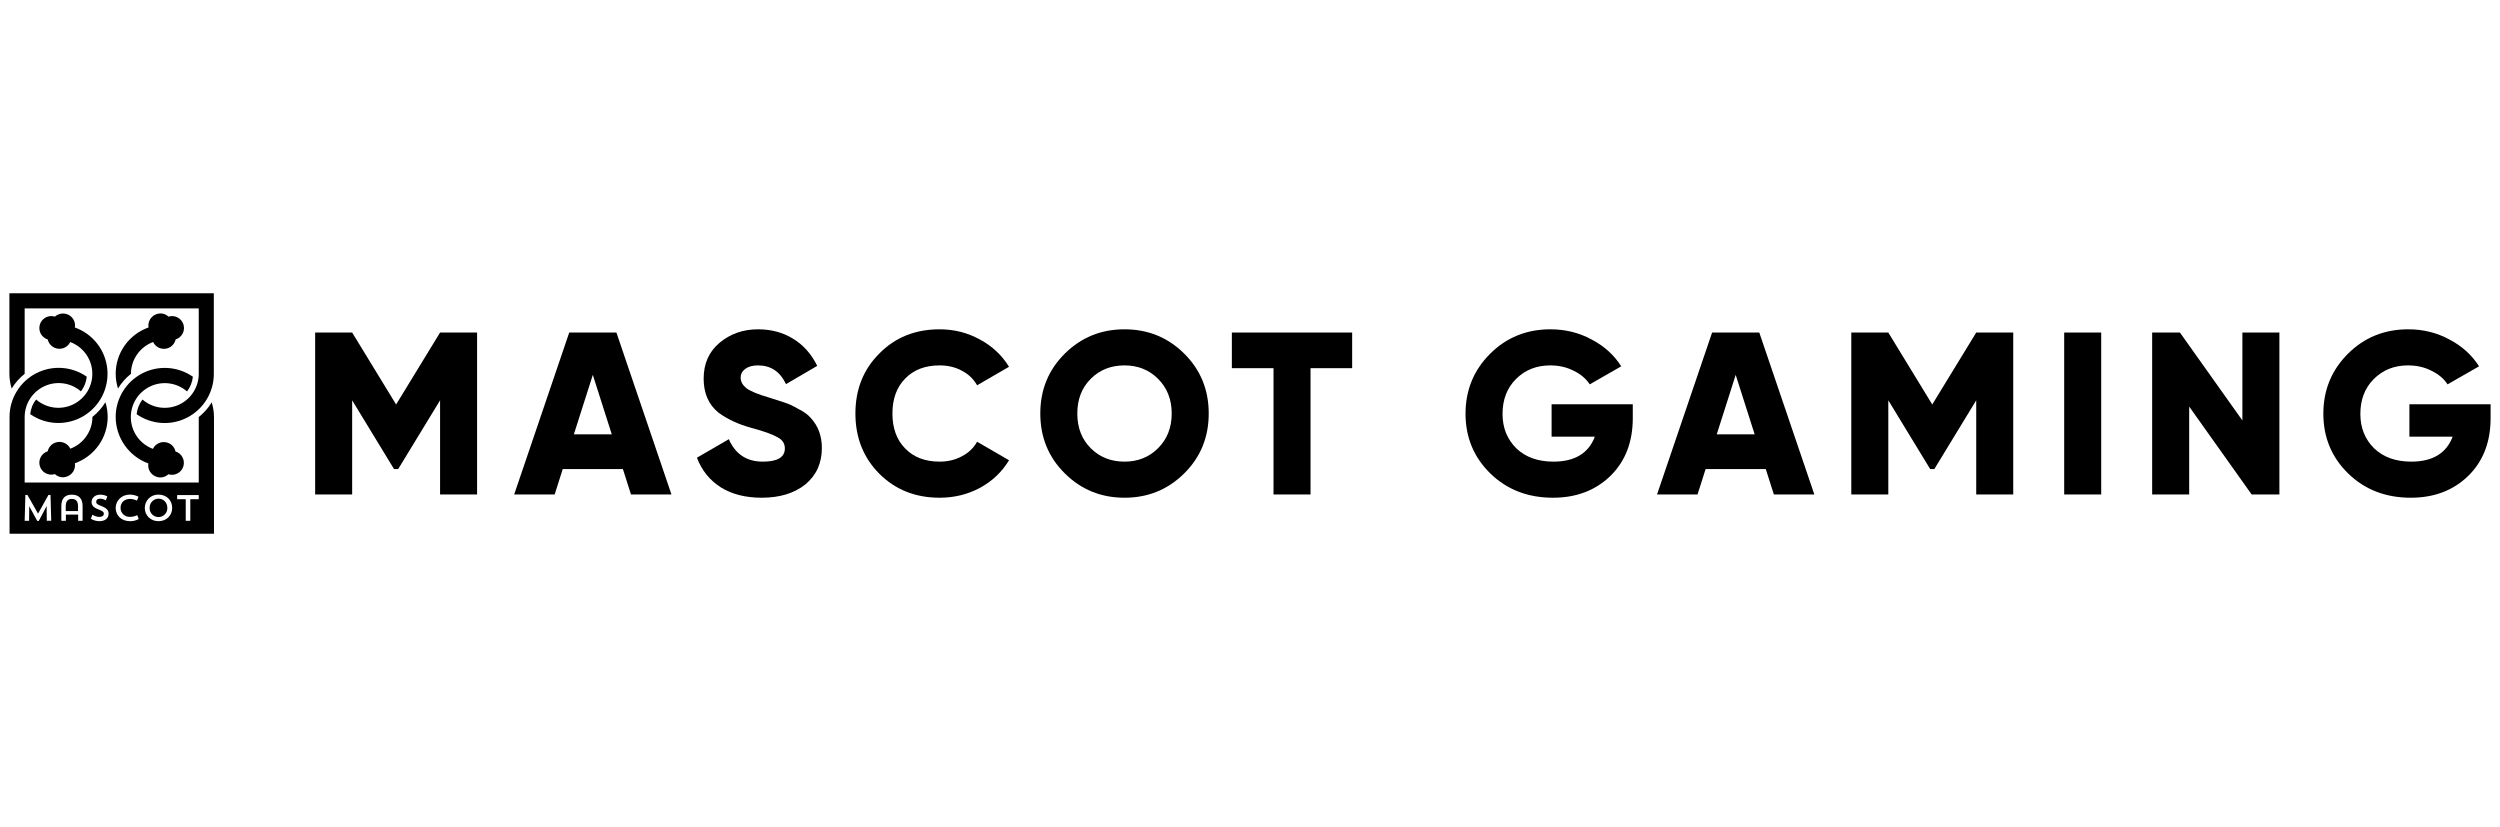 <svg width="133" height="44" viewBox="0 0 133 44" fill="none" xmlns="http://www.w3.org/2000/svg">
<g clip-path="url(#clip0_21496_1801)">
<path d="M6.155 19.888C6.156 20.153 6.197 20.416 6.277 20.669C6.458 20.37 6.692 20.105 6.967 19.888C6.967 19.52 7.079 19.161 7.29 18.858C7.5 18.556 7.798 18.325 8.144 18.195C8.21 18.333 8.324 18.443 8.464 18.505C8.605 18.566 8.763 18.575 8.91 18.53C9.129 18.463 9.295 18.282 9.343 18.059C9.504 18.008 9.638 17.895 9.717 17.745C9.795 17.596 9.81 17.422 9.759 17.261C9.735 17.182 9.694 17.108 9.641 17.044C9.587 16.98 9.522 16.927 9.448 16.888C9.374 16.849 9.293 16.826 9.209 16.818C9.126 16.811 9.042 16.82 8.962 16.845C8.881 16.767 8.78 16.713 8.67 16.689C8.56 16.665 8.445 16.672 8.339 16.708C8.192 16.755 8.067 16.853 7.987 16.984C7.907 17.115 7.876 17.27 7.902 17.421C7.39 17.602 6.947 17.937 6.634 18.378C6.321 18.82 6.154 19.347 6.155 19.888Z" fill="black"/>
<path d="M1.312 19.888V16.406H10.573V19.888C10.573 20.234 10.474 20.573 10.286 20.865C10.099 21.156 9.831 21.388 9.515 21.533C9.2 21.677 8.849 21.727 8.506 21.678C8.163 21.629 7.841 21.482 7.579 21.255C7.406 21.482 7.298 21.752 7.269 22.036C7.659 22.309 8.118 22.469 8.595 22.5C9.071 22.53 9.547 22.43 9.97 22.209C10.394 21.988 10.749 21.655 10.996 21.247C11.244 20.839 11.375 20.372 11.375 19.896V15.601H0.5V19.888C0.502 20.153 0.543 20.417 0.621 20.67C0.803 20.371 1.037 20.106 1.312 19.888Z" fill="black"/>
<path d="M8.333 25.367C8.55 25.441 8.789 25.389 8.956 25.231C9.035 25.256 9.119 25.265 9.203 25.258C9.286 25.25 9.367 25.226 9.441 25.188C9.515 25.149 9.581 25.096 9.635 25.032C9.688 24.968 9.728 24.894 9.753 24.814C9.804 24.654 9.788 24.48 9.71 24.33C9.632 24.181 9.498 24.068 9.336 24.017C9.313 23.907 9.26 23.805 9.183 23.723C9.107 23.64 9.009 23.579 8.901 23.547C8.754 23.501 8.596 23.509 8.455 23.571C8.314 23.632 8.2 23.742 8.135 23.88C7.803 23.756 7.515 23.537 7.306 23.252C7.098 22.966 6.978 22.626 6.962 22.274C6.945 21.921 7.032 21.571 7.212 21.267C7.393 20.964 7.659 20.719 7.978 20.564C8.296 20.409 8.652 20.352 9.003 20.398C9.354 20.444 9.683 20.592 9.95 20.824C10.124 20.596 10.232 20.326 10.261 20.042C9.87 19.769 9.411 19.608 8.935 19.578C8.458 19.547 7.982 19.647 7.559 19.868C7.135 20.09 6.78 20.423 6.533 20.83C6.285 21.238 6.154 21.706 6.154 22.182C6.156 22.722 6.323 23.248 6.634 23.69C6.944 24.132 7.384 24.469 7.893 24.656C7.868 24.807 7.899 24.962 7.98 25.093C8.061 25.223 8.186 25.321 8.333 25.367ZM5.729 22.18C5.728 21.915 5.688 21.652 5.608 21.399C5.426 21.698 5.192 21.962 4.917 22.18C4.917 22.547 4.805 22.906 4.594 23.208C4.384 23.511 4.086 23.742 3.741 23.871C3.675 23.733 3.561 23.623 3.42 23.562C3.279 23.501 3.121 23.492 2.974 23.538C2.866 23.57 2.769 23.631 2.692 23.714C2.616 23.796 2.563 23.898 2.539 24.008C2.378 24.059 2.243 24.171 2.165 24.321C2.087 24.47 2.071 24.644 2.122 24.805C2.147 24.885 2.187 24.959 2.24 25.023C2.294 25.087 2.36 25.14 2.434 25.179C2.508 25.217 2.589 25.241 2.672 25.249C2.756 25.256 2.84 25.247 2.92 25.222C3.086 25.38 3.326 25.433 3.542 25.359C3.69 25.312 3.815 25.215 3.896 25.084C3.977 24.953 4.008 24.798 3.983 24.646C4.494 24.464 4.936 24.13 5.248 23.688C5.561 23.247 5.729 22.72 5.729 22.18ZM3.983 17.422C4.01 17.27 3.98 17.113 3.899 16.982C3.818 16.85 3.691 16.753 3.542 16.708C3.436 16.676 3.322 16.671 3.213 16.695C3.104 16.719 3.003 16.771 2.92 16.845C2.813 16.811 2.7 16.807 2.591 16.831C2.482 16.855 2.381 16.908 2.299 16.984C2.217 17.059 2.156 17.155 2.123 17.262C2.09 17.368 2.085 17.481 2.109 17.59C2.133 17.699 2.186 17.799 2.261 17.881C2.337 17.964 2.433 18.025 2.539 18.059C2.568 18.188 2.636 18.305 2.735 18.393C2.833 18.481 2.957 18.536 3.089 18.551C3.221 18.566 3.354 18.54 3.47 18.477C3.586 18.413 3.679 18.315 3.736 18.196C4.068 18.32 4.356 18.539 4.565 18.824C4.774 19.11 4.893 19.45 4.91 19.802C4.927 20.155 4.84 20.505 4.66 20.809C4.479 21.113 4.213 21.358 3.895 21.513C3.577 21.668 3.22 21.726 2.87 21.68C2.519 21.634 2.189 21.486 1.923 21.255C1.742 21.478 1.634 21.75 1.611 22.036C2.02 22.32 2.503 22.481 3.001 22.501C3.499 22.52 3.993 22.397 4.423 22.146C4.854 21.893 5.204 21.524 5.432 21.081C5.66 20.637 5.756 20.139 5.709 19.643C5.664 19.148 5.477 18.676 5.172 18.282C4.866 17.889 4.453 17.59 3.983 17.422Z" fill="black"/>
<path fill-rule="evenodd" clip-rule="evenodd" d="M11.263 21.406C11.081 21.705 10.848 21.969 10.573 22.187V25.669H1.312V22.187C1.312 21.841 1.411 21.502 1.599 21.21C1.786 20.919 2.054 20.687 2.37 20.542C2.685 20.398 3.036 20.348 3.379 20.398C3.723 20.447 4.044 20.594 4.306 20.822C4.479 20.594 4.587 20.324 4.616 20.04C4.225 19.767 3.766 19.605 3.289 19.575C2.812 19.544 2.336 19.644 1.913 19.864C1.488 20.086 1.133 20.419 0.885 20.828C0.638 21.236 0.507 21.704 0.508 22.18V28.395H11.384V22.187C11.383 21.922 11.342 21.659 11.263 21.406ZM2.489 27.705L2.481 26.922L2.064 27.712H1.98L1.556 26.93L1.547 27.705H1.312L1.35 26.331H1.459L2.024 27.325L2.578 26.331H2.687L2.725 27.704L2.489 27.705ZM4.158 27.705H4.393L4.394 26.922C4.394 26.505 4.174 26.316 3.825 26.316C3.468 26.316 3.263 26.505 3.263 26.922V27.705H3.505V27.378H4.158V27.705ZM5.282 27.727C5.123 27.725 4.969 27.681 4.834 27.598L4.917 27.381C5.028 27.455 5.157 27.496 5.29 27.5C5.449 27.5 5.525 27.424 5.525 27.332C5.525 27.241 5.471 27.188 5.229 27.097C4.963 26.999 4.872 26.869 4.872 26.71C4.872 26.505 5.039 26.316 5.328 26.316C5.46 26.313 5.591 26.345 5.708 26.407L5.632 26.619C5.54 26.565 5.436 26.533 5.329 26.528C5.185 26.528 5.116 26.604 5.116 26.703C5.116 26.794 5.192 26.847 5.382 26.915C5.686 27.036 5.777 27.151 5.777 27.332C5.775 27.576 5.593 27.727 5.282 27.727ZM6.154 27.02C6.154 27.424 6.458 27.727 6.921 27.727C7.081 27.731 7.24 27.691 7.379 27.612L7.303 27.407C7.179 27.467 7.043 27.498 6.906 27.497C6.841 27.499 6.777 27.489 6.717 27.466C6.658 27.443 6.603 27.408 6.557 27.363C6.511 27.318 6.474 27.265 6.45 27.205C6.425 27.146 6.412 27.083 6.413 27.018C6.413 26.738 6.61 26.541 6.929 26.541C7.053 26.547 7.174 26.578 7.285 26.632L7.369 26.427C7.222 26.348 7.057 26.309 6.891 26.313C6.488 26.313 6.154 26.626 6.154 27.02ZM8.431 27.727C8.014 27.727 7.703 27.424 7.703 27.02C7.703 26.829 7.78 26.646 7.917 26.513C8.055 26.379 8.24 26.307 8.431 26.313C8.857 26.313 9.16 26.609 9.16 27.02C9.16 27.431 8.849 27.727 8.431 27.727ZM10.124 26.559H10.572V26.338H9.425V26.559H9.881V27.705H10.124V26.559Z" fill="black"/>
<path d="M3.825 26.543C3.635 26.535 3.498 26.649 3.498 26.924V27.189H4.151V26.932C4.151 26.642 4.014 26.543 3.825 26.543ZM8.431 26.528C8.303 26.53 8.181 26.583 8.093 26.676C8.049 26.722 8.015 26.776 7.992 26.835C7.97 26.895 7.959 26.957 7.961 27.021C7.955 27.193 8.043 27.354 8.192 27.442C8.34 27.529 8.524 27.529 8.672 27.442C8.819 27.354 8.908 27.193 8.902 27.021C8.902 26.74 8.705 26.528 8.431 26.528Z" fill="black"/>
<path d="M128.18 21.507H132.5V22.245C132.5 23.525 132.098 24.555 131.294 25.334C130.498 26.097 129.485 26.479 128.254 26.479C126.917 26.479 125.805 26.048 124.919 25.186C124.041 24.325 123.602 23.267 123.602 22.011C123.602 20.756 124.037 19.693 124.906 18.824C125.776 17.954 126.847 17.519 128.119 17.519C128.914 17.519 129.645 17.7 130.309 18.061C130.982 18.413 131.507 18.889 131.885 19.488L130.211 20.448C130.014 20.145 129.727 19.903 129.349 19.722C128.98 19.533 128.566 19.439 128.106 19.439C127.376 19.439 126.769 19.681 126.285 20.165C125.809 20.641 125.571 21.261 125.571 22.024C125.571 22.762 125.817 23.373 126.309 23.857C126.802 24.325 127.458 24.559 128.279 24.559C129.411 24.559 130.145 24.116 130.482 23.23H128.18V21.507Z" fill="black"/>
<path d="M119.295 22.368V17.691H121.264V26.306H119.788L116.465 21.63V26.306H114.495V17.691H115.972L119.295 22.368Z" fill="black"/>
<path d="M109.815 26.306V17.691H111.784V26.306H109.815Z" fill="black"/>
<path d="M105.135 17.691H107.104V26.306H105.135V21.297L102.907 24.953H102.685L100.458 21.297V26.306H98.489V17.691H100.458L102.796 21.519L105.135 17.691Z" fill="black"/>
<path d="M96.523 26.306H94.37L93.939 24.953H90.739L90.308 26.306H88.154L91.084 17.691H93.594L96.523 26.306ZM92.339 19.944L91.33 23.107H93.348L92.339 19.944Z" fill="black"/>
<path d="M82.545 21.507H86.864V22.245C86.864 23.525 86.462 24.555 85.658 25.334C84.862 26.097 83.849 26.479 82.618 26.479C81.281 26.479 80.169 26.048 79.283 25.186C78.405 24.325 77.966 23.267 77.966 22.011C77.966 20.756 78.401 19.693 79.271 18.824C80.141 17.954 81.211 17.519 82.483 17.519C83.279 17.519 84.009 17.7 84.674 18.061C85.347 18.413 85.872 18.889 86.249 19.488L84.575 20.448C84.378 20.145 84.091 19.903 83.714 19.722C83.345 19.533 82.93 19.439 82.471 19.439C81.74 19.439 81.133 19.681 80.649 20.165C80.173 20.641 79.935 21.261 79.935 22.024C79.935 22.762 80.182 23.373 80.674 23.857C81.166 24.325 81.823 24.559 82.643 24.559C83.775 24.559 84.51 24.116 84.846 23.23H82.545V21.507Z" fill="black"/>
<path d="M65.535 17.691H71.935V19.587H69.72V26.306H67.751V19.587H65.535V17.691Z" fill="black"/>
<path d="M62.999 25.186C62.13 26.048 61.071 26.479 59.824 26.479C58.577 26.479 57.519 26.048 56.649 25.186C55.779 24.325 55.344 23.262 55.344 21.999C55.344 20.735 55.779 19.673 56.649 18.811C57.519 17.95 58.577 17.519 59.824 17.519C61.071 17.519 62.13 17.95 62.999 18.811C63.869 19.673 64.304 20.735 64.304 21.999C64.304 23.262 63.869 24.325 62.999 25.186ZM57.313 21.999C57.313 22.754 57.551 23.369 58.027 23.845C58.503 24.321 59.102 24.559 59.824 24.559C60.538 24.559 61.133 24.321 61.609 23.845C62.093 23.361 62.335 22.746 62.335 21.999C62.335 21.252 62.093 20.637 61.609 20.153C61.133 19.677 60.538 19.439 59.824 19.439C59.102 19.439 58.503 19.677 58.027 20.153C57.551 20.629 57.313 21.244 57.313 21.999Z" fill="black"/>
<path d="M49.988 26.479C48.7 26.479 47.629 26.052 46.776 25.199C45.931 24.346 45.508 23.279 45.508 21.999C45.508 20.719 45.931 19.657 46.776 18.811C47.621 17.95 48.692 17.519 49.988 17.519C50.759 17.519 51.473 17.7 52.13 18.061C52.786 18.413 53.303 18.898 53.68 19.513L51.982 20.497C51.793 20.161 51.522 19.903 51.17 19.722C50.825 19.533 50.431 19.439 49.988 19.439C49.217 19.439 48.606 19.673 48.154 20.141C47.703 20.6 47.477 21.22 47.477 21.999C47.477 22.778 47.703 23.398 48.154 23.857C48.606 24.325 49.217 24.559 49.988 24.559C50.423 24.559 50.817 24.465 51.17 24.276C51.531 24.087 51.801 23.829 51.982 23.5L53.68 24.485C53.311 25.1 52.798 25.589 52.142 25.95C51.486 26.302 50.768 26.479 49.988 26.479Z" fill="black"/>
<path d="M40.523 26.479C39.661 26.479 38.935 26.294 38.344 25.925C37.754 25.548 37.331 25.022 37.077 24.35L38.775 23.365C39.12 24.161 39.723 24.559 40.584 24.559C41.364 24.559 41.754 24.325 41.754 23.857C41.754 23.595 41.626 23.398 41.372 23.267C41.109 23.111 40.642 22.942 39.969 22.762C39.28 22.573 38.697 22.302 38.221 21.95C37.696 21.523 37.434 20.92 37.434 20.141C37.434 19.345 37.717 18.709 38.283 18.233C38.857 17.757 39.538 17.519 40.326 17.519C41.032 17.519 41.655 17.687 42.197 18.024C42.738 18.352 43.165 18.832 43.477 19.464L41.815 20.436C41.503 19.771 41.007 19.439 40.326 19.439C40.039 19.439 39.813 19.501 39.649 19.624C39.485 19.747 39.403 19.903 39.403 20.091C39.403 20.296 39.501 20.481 39.698 20.645C39.912 20.809 40.33 20.982 40.954 21.162L41.754 21.421C41.959 21.486 42.197 21.597 42.467 21.753C42.763 21.901 42.984 22.061 43.132 22.233C43.526 22.659 43.723 23.193 43.723 23.833C43.723 24.645 43.427 25.293 42.837 25.777C42.246 26.245 41.475 26.479 40.523 26.479Z" fill="black"/>
<path d="M35.722 26.306H33.569L33.138 24.953H29.938L29.507 26.306H27.354L30.283 17.691H32.793L35.722 26.306ZM31.538 19.944L30.529 23.107H32.547L31.538 19.944Z" fill="black"/>
<path d="M23.412 17.691H25.381V26.306H23.412V21.297L21.184 24.953H20.962L18.735 21.297V26.306H16.766V17.691H18.735L21.073 21.519L23.412 17.691Z" fill="black"/>
</g>
<defs>
<clipPath id="clip0_21496_1801">
<rect width="132" height="44" fill="white" transform="translate(0.5)"/>
</clipPath>
</defs>
</svg>
